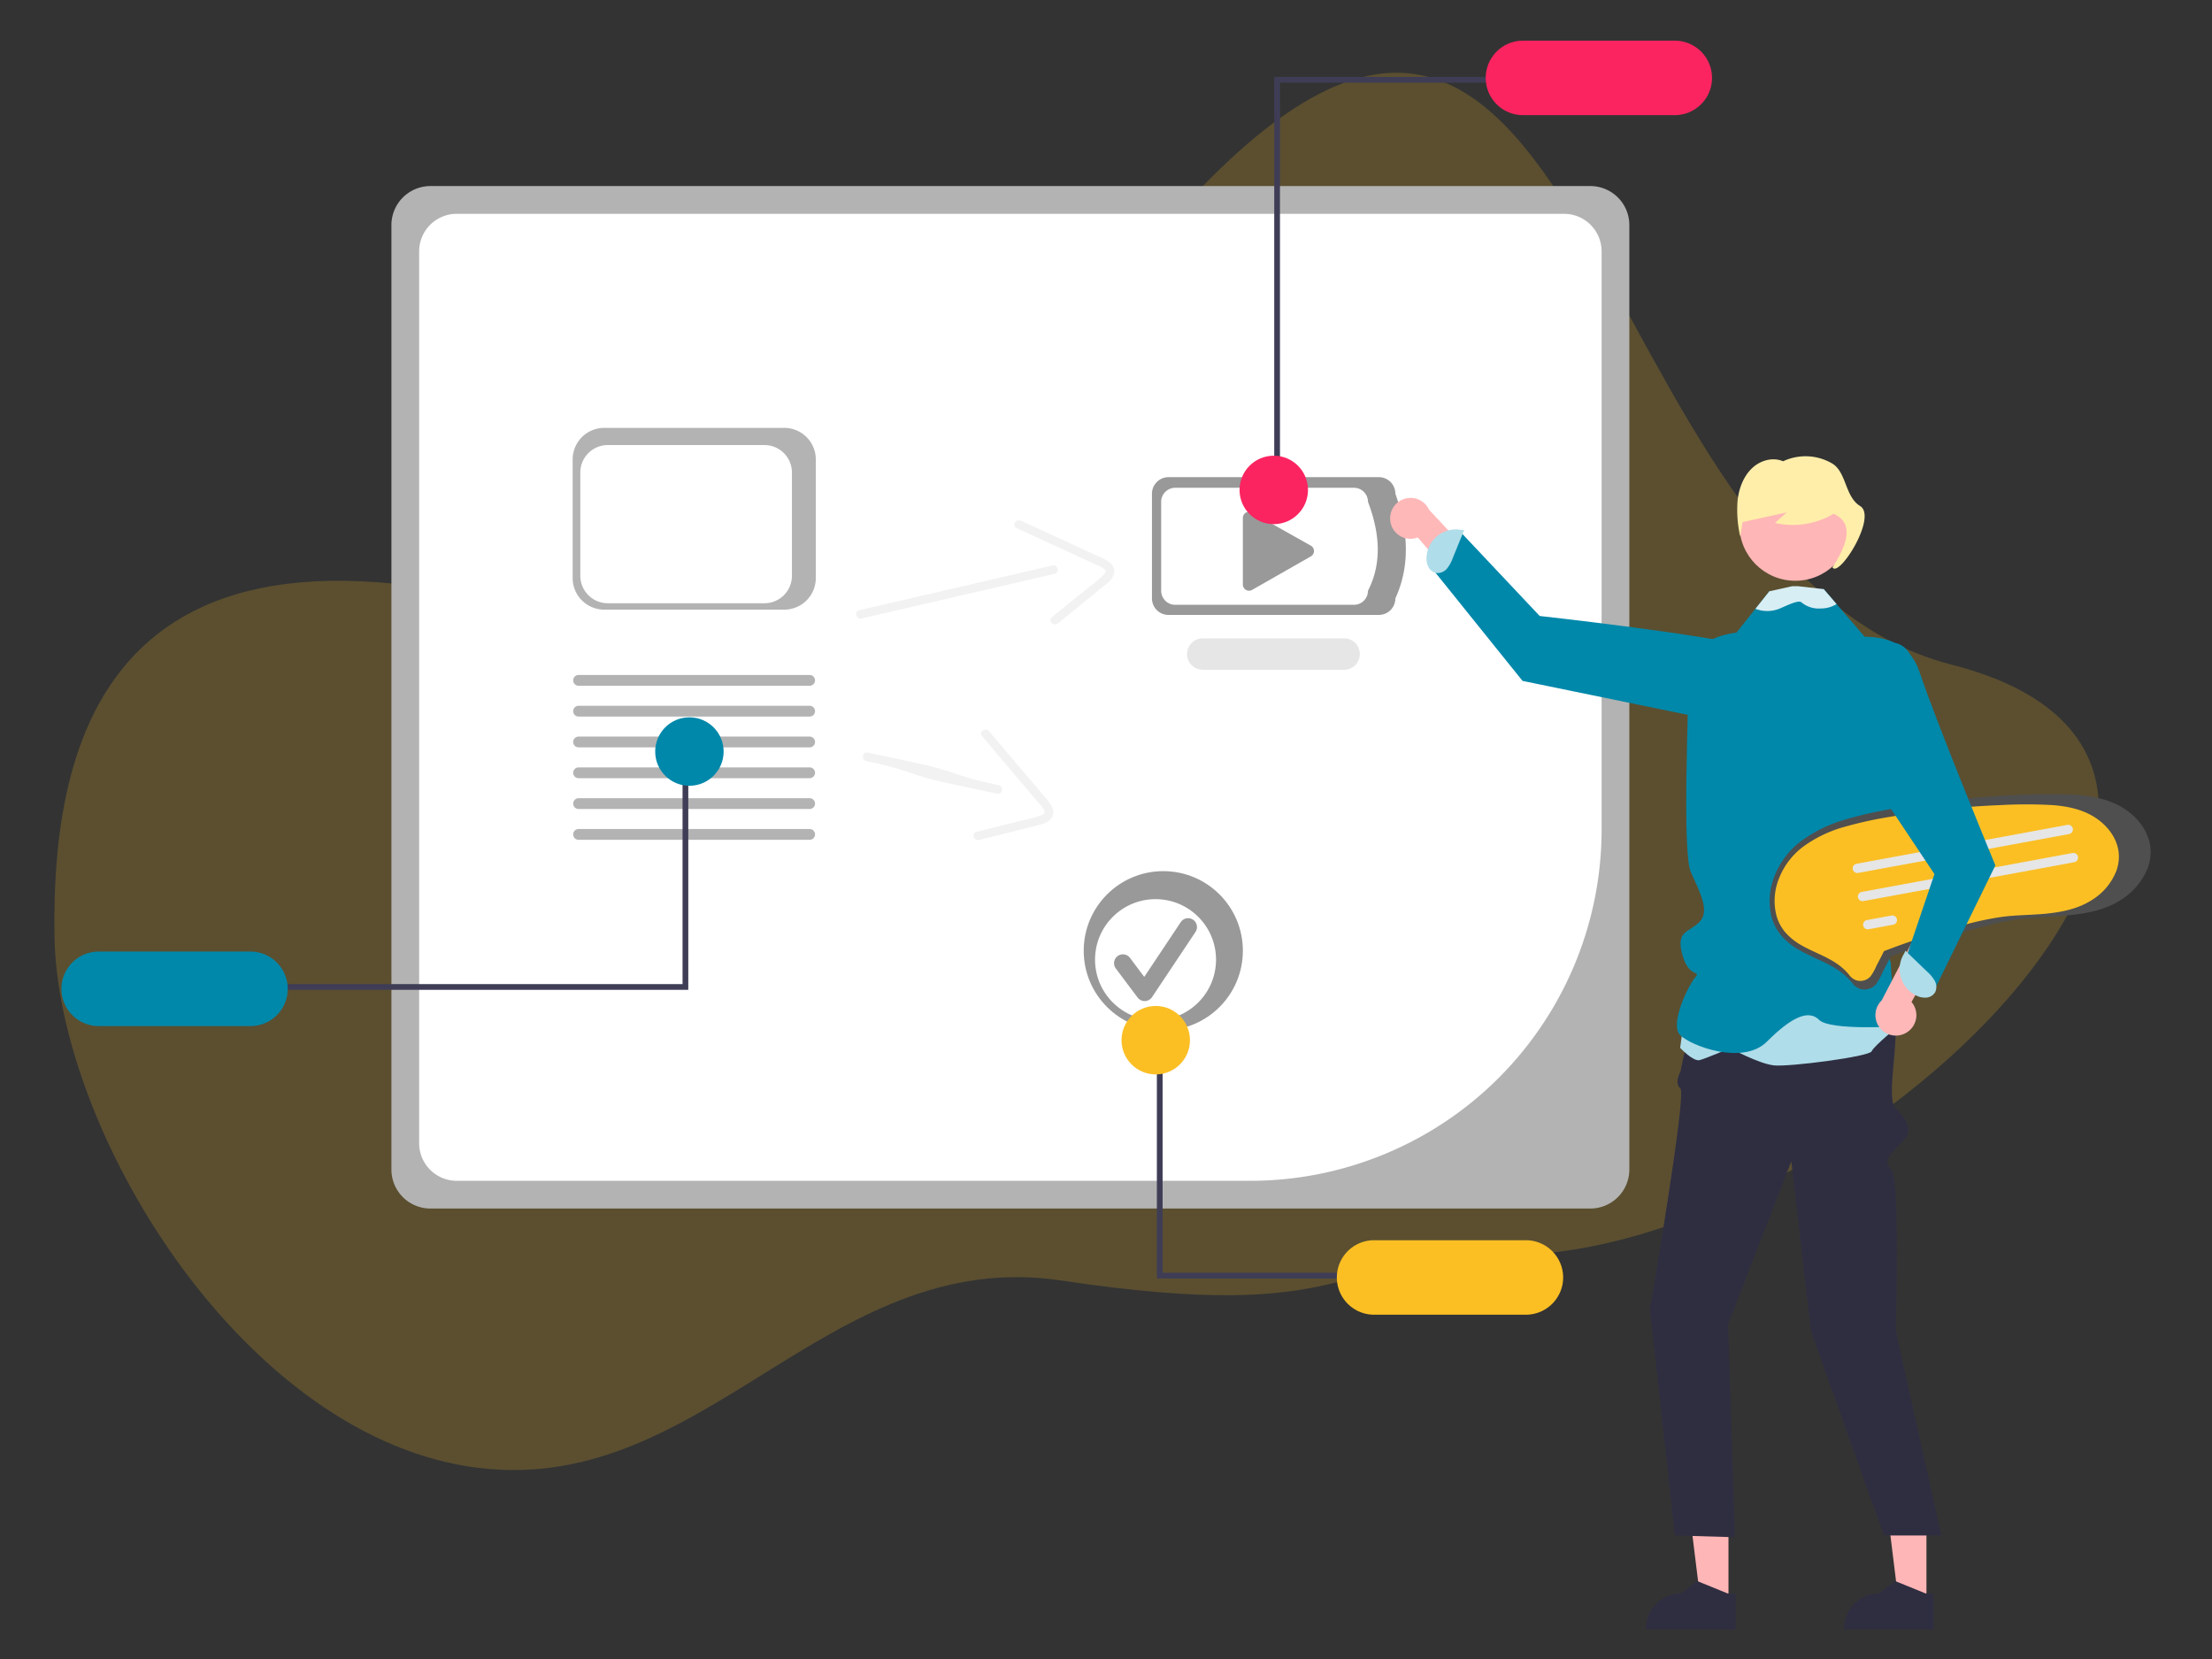 <?xml version="1.0" encoding="UTF-8" standalone="no"?>
<svg
   data-name="Layer 1"
   width="800"
   height="600"
   viewBox="0 0 800 600"
   version="1.1"
   id="svg39253"
   sodipodi:docname="consulting.svg"
   inkscape:version="1.2.2 (b0a8486541, 2022-12-01)"
   xmlns:inkscape="http://www.inkscape.org/namespaces/inkscape"
   xmlns:sodipodi="http://sodipodi.sourceforge.net/DTD/sodipodi-0.dtd"
   xmlns="http://www.w3.org/2000/svg"
   xmlns:svg="http://www.w3.org/2000/svg">
  <rect x="0" y="0" width="800" height="600" fill="#333333" stroke="none"/>
  <g
     inkscape:groupmode="layer"
     id="layer5"
     inkscape:label="Layer 1">
    <path
       id="XMLID_46_"
       class="st2"
       d="M 423.492,79.71 C 389.863,111.327 292.523,21.469 284.458,152.109 c -7.137,85.072 170.743,157.169 -50.193,82.232 -192.996,-71.03 -215.611,28.973 -214.573,103.877 0.934,69.874 66.485,178.812 149.333,192.095 84.821,13.597 128.698,-80.014 214.765,-67.203 107.039,16.034 96.438,-9.184 161.222,-9.184 125.519,0.079 304.753,-177.097 160.547,-213.604 C 570.166,205.26 576.628,-92.948 423.492,79.71 Z"
       style="opacity:0.2;fill:#fbbf24;fill-opacity:1;stroke-width:1"
       sodipodi:nodetypes="ccccccccc" />
  </g>
  <g
     id="g15275"
     transform="matrix(1.036,0,0,1.036,22.219,14.709)"
     style="stroke-width:0.965"
     sodipodi:insensitive="true">
    <g
       id="g15221"
       style="stroke-width:0.965">
      <path
         d="M 533.74,407.697 H 128.805 a 13.625,13.625 0 0 1 -13.609,-13.609 V 64.365 a 13.625,13.625 0 0 1 13.609,-13.609 h 404.936 a 13.625,13.625 0 0 1 13.609,13.609 v 329.723 a 13.625,13.625 0 0 1 -13.609,13.609 z"
         fill="#e6e6e6"
         id="path39145"
         style="fill:#b3b3b3;stroke-width:0.965" />
      <path
         d="M 137.986,60.443 A 13.124,13.124 0 0 0 124.877,73.552 v 311.357 a 13.124,13.124 0 0 0 13.109,13.108 h 277.163 a 122.66,122.66 0 0 0 122.521,-122.521 V 73.552 A 13.124,13.124 0 0 0 524.561,60.443 Z"
         fill="#ffffff"
         id="path39147"
         style="stroke-width:1.072" />
      <path
         d="m 459.9,200.474 h -73.424 a 5.782,5.782 0 0 1 -5.776,-5.776 v -36.545 a 5.782,5.782 0 0 1 5.776,-5.776 h 73.424 a 5.782,5.782 0 0 1 5.776,5.776 c 4.543,12.932 5.189,25.221 0,36.545 a 5.782,5.782 0 0 1 -5.776,5.776 z"
         fill="#e6e6e6"
         id="path39149"
         style="fill:#999999;stroke-width:0.965" />
      <path
         d="m 451.202,196.942 h -62.382 a 4.913,4.913 0 0 1 -4.907,-4.907 v -31.049 a 4.913,4.913 0 0 1 4.907,-4.907 h 62.382 a 4.913,4.913 0 0 1 4.907,4.907 c 4.21,11.058 4.887,21.521 0,31.049 a 4.913,4.913 0 0 1 -4.907,4.907 z"
         fill="#ffffff"
         id="path39151"
         style="stroke-width:1.072" />
      <path
         d="m 447.837,219.617 h -49.462 a 5.488,5.488 0 0 1 -0.02,-10.975 h 49.482 a 5.488,5.488 0 0 1 0,10.975 z"
         fill="#e6e6e6"
         id="path39153"
         style="stroke-width:1.072" />
      <path
         d="m 414.581,164.463 a 2.153,2.153 0 0 0 -2.146,2.149 v 23.261 a 2.145,2.145 0 0 0 3.208,1.864 l 20.531,-11.707 a 2.144,2.144 0 0 0 -0.01,-3.733 l -20.53,-11.555 a 2.142,2.142 0 0 0 -1.053,-0.278 z"
         fill="#e6e6e6"
         id="path39155"
         style="fill:#999999;stroke-width:0.965" />
      <path
         d="m 463.97,168.146 a 7.098,7.098 0 0 0 9.517,5.28 l 29.275,34.056 3.706,-12.572 -29.023,-31.157 a 7.136,7.136 0 0 0 -13.474,4.393 z"
         fill="#ffb8b8"
         id="path39159"
         style="stroke-width:1.072" />
      <polygon
         points="567.658,507.87 581.957,507.87 581.955,545.239 572.267,545.239 "
         fill="#ffb6b6"
         id="polygon39161"
         style="stroke-width:1.072" />
      <path
         d="m 581.696,542.075 -10.344,-4.207 -0.296,-0.122 -5.711,4.329 a 12.161,12.161 0 0 0 -12.159,12.159 v 0.395 h 31.237 v -12.554 z"
         fill="#2f2e41"
         id="path39163"
         style="stroke-width:1.072" />
      <polygon
         points="636.77,507.87 651.069,507.87 651.067,545.239 641.379,545.239 "
         fill="#ffb6b6"
         id="polygon39165"
         style="stroke-width:1.072" />
      <path
         d="m 650.809,542.075 -10.344,-4.207 -0.296,-0.122 -5.711,4.329 a 12.161,12.161 0 0 0 -12.159,12.159 v 0.395 h 31.237 v -12.554 z"
         fill="#2f2e41"
         id="path39167"
         style="stroke-width:1.072" />
      <path
         d="m 628.202,322.089 c 0,0 12.152,12.642 12.152,23.029 0,10.387 -3.038,24.65 0,27.772 3.038,3.122 6.835,6.919 2.278,11.476 -4.557,4.557 -6.835,6.835 -3.797,9.873 3.038,3.038 1.519,56.201 1.519,56.201 l 15.949,71.39 h -20.093 l -25.475,-71.391 -6.835,-59.239 -22.105,56.96 2.441,74.282 -21.006,-0.613 -8.695,-78.985 c 0,0 12.911,-75.134 10.633,-77.06 -2.278,-1.926 0,-5.813 0,-5.813 l 6.076,-28.77 z"
         fill="#2f2e41"
         id="path39169"
         style="stroke-width:1.072" />
      <path
         d="m 604.41,232.456 c 0,0 4.132,-16.282 -14.904,-20.95 C 570.471,206.839 516.057,200.841 516.057,200.841 l -27.499,-29.18 -9.318,13.532 30.827,38.308 73.043,15.003 z"
         fill="#3f3d56"
         id="path39171"
         style="fill:#0088aa;stroke-width:0.965" />
      <path
         d="m 483.769,184.196 a 12.889,12.889 0 0 0 1.979,-3.665 l 3.944,-9.69 -1.024,-0.043 a 10.23,10.23 0 0 0 -12.095,9.316 6.661,6.661 0 0 0 0.644,3.621 3.947,3.947 0 0 0 2.891,2.12 4.364,4.364 0 0 0 3.661,-1.658 z"
         fill="#e6e6e6"
         id="path39173"
         style="fill:#afdde9;stroke-width:0.965" />
      <path
         d="m 567.363,335.083 -2.278,16.516 c 0,0 4.557,4.894 6.835,4.282 2.278,-0.612 10.633,-4.173 10.633,-4.173 0,0 9.873,5.396 15.189,6.008 5.316,0.612 33.417,-3.059 34.176,-4.894 0.759,-1.835 9.587,-9.019 9.587,-9.019 l -3.511,-20.955 z"
         fill="#e6e6e6"
         id="path39175"
         style="fill:#afdde9;stroke-width:0.965" />
      <path
         d="m 641.359,277.303 c 0,0 -1.929,15.926 -0.41,17.392 1.519,1.458 -1.519,10.686 -4.557,16.762 -3.038,6.076 2.278,6.835 2.278,11.392 0,4.557 2.278,21.265 2.278,21.265 0,0 -23.544,1.519 -27.341,-2.278 -3.797,-3.797 -9.873,-0.759 -18.227,7.595 -8.354,8.354 -26.498,1.519 -30.295,-2.278 -3.797,-3.797 2.954,-17.468 5.233,-20.118 2.278,-2.651 -2.195,0.418 -4.473,-7.982 -2.278,-8.4 2.195,-7.595 5.992,-11.392 3.797,-3.797 0,-10.633 -3.038,-17.468 -3.038,-6.835 -0.759,-57.72 -0.759,-69.871 0,-12.152 16.708,-13.671 16.708,-13.671 l 6.615,-8.316 4.861,-6.114 9.524,-0.38 0.251,-0.008 9.212,-0.372 4.473,5.21 9.873,11.498 11.392,2.278 c 9.114,3.038 6.835,22.025 6.835,22.025 z"
         fill="#3f3d56"
         id="path39177"
         style="fill:#0088aa;stroke-width:0.965" />
      <circle
         cx="605.277"
         cy="169.023"
         r="19.522"
         fill="#ffb6b6"
         id="circle39179"
         style="stroke-width:1.072" />
      <path
         d="m 627.913,162.455 c -5.37,-3.293 -4.682,-11.903 -9.855,-14.91 a 18.424,18.424 0 0 0 -17.032,-0.715 c -3.644,-1.559 -8.01,-0.315 -10.925,2.5 -2.915,2.815 -4.493,6.968 -4.959,11.145 a 41.705,41.705 0 0 0 0.894,12.526 q 0.434,-2.475 0.869,-4.949 l 15.39,-3.364 q -2.044,1.836 -4.087,3.672 a 27.956,27.956 0 0 0 20.437,-3.196 c 6.7,3.004 5.486,9.749 -0.396,18.701 2.279,3.797 15.783,-17.658 9.665,-21.41 z"
         fill="#2f2e41"
         id="path39181"
         style="fill:#ffeeaa;stroke-width:0.965" />
      <path
         d="m 619.683,196.67 a 1.542,1.542 0 0 1 -0.137,0.099 10.227,10.227 0 0 1 -5.324,1.443 9.414,9.414 0 0 1 -6.782,-2.127 c -0.995,-0.942 -4.952,1.048 -7.549,2.149 a 11.46,11.46 0 0 1 -8.529,0.099 l 4.861,-6.114 8.011,-1.776 h 2 l 8.976,1.017 z"
         fill="#e6e6e6"
         id="path39183"
         style="fill:#d7eef4;stroke-width:0.965" />
      <polygon
         points="423.383,12.651 502.04,12.651 502.04,14.651 425.383,14.651 425.383,155.694 423.383,155.694 "
         fill="#3f3d56"
         id="polygon39187"
         style="stroke-width:1.072" />
      <path
         d="m 563.213,0 h -53 a 13,13 0 1 0 0,26 h 53 a 13,13 0 0 0 0,-26 z"
         fill="#6c63ff"
         id="path39189"
         style="fill:#fb2460;stroke-width:0.965" />
      <circle
         cx="423.223"
         cy="156.834"
         r="11.946"
         fill="#6c63ff"
         id="circle39191"
         style="fill:#fb2460;stroke-width:0.965" />
      <path
         d="m 279.272,201.722 52.406,-12.127 15.042,-3.481 c 1.882,-0.435 1.1,-3.332 -0.782,-2.897 l -52.406,12.127 -15.043,3.481 c -1.882,0.435 -1.1,3.332 0.782,2.897 z"
         fill="#f2f2f2"
         id="path39193"
         style="stroke-width:1.072" />
      <path
         d="m 333.388,170.14 28.055,12.905 a 9.289,9.289 0 0 1 2.655,1.437 c 0.774,0.758 0.211,1.488 -0.421,2.149 a 63.263,63.263 0 0 1 -5.971,4.929 l -11.952,9.717 c -1.5,1.22 0.617,3.348 2.103,2.14 l 10.41,-8.463 5.205,-4.232 c 1.475,-1.199 3.27,-2.422 3.862,-4.332 1.245,-4.013 -3.668,-5.608 -6.399,-6.864 l -12.217,-5.62 -13.801,-6.349 c -1.74,-0.8 -3.281,1.776 -1.528,2.583 z"
         fill="#f2f2f2"
         id="path39195"
         style="stroke-width:1.072" />
      <path
         d="m 720.541,268.384 c -4.998,-3.389 -11.07,-4.648 -17.005,-5.075 a 182.41,182.41 0 0 0 -20.252,0.024 q -10.51,0.416 -20.977,1.521 -10.452,1.106 -20.817,2.899 a 153.828,153.828 0 0 0 -18.331,4.012 49.195,49.195 0 0 0 -15.852,7.655 28.072,28.072 0 0 0 -9.315,12.325 22.891,22.891 0 0 0 -0.899,14.456 17.234,17.234 0 0 0 3.408,6.331 23.744,23.744 0 0 0 6.348,5.026 c 4.958,2.831 10.576,4.533 15.06,8.158 a 21.29,21.29 0 0 1 3.215,3.197 5.835,5.835 0 0 0 2.583,2.032 5.275,5.275 0 0 0 5.668,-1.459 19.189,19.189 0 0 0 2.231,-3.966 l 2.366,-4.564 a 6.382,6.382 0 0 1 0.591,-1.141 c 0.177,-0.211 -0.14,0.004 -0.079,-0.051 0.033,-0.031 0.102,-0.03 0.14,-0.054 a 3.427,3.427 0 0 1 0.611,-0.234 q 3.282,-1.251 6.594,-2.425 c 8.149,-2.904 16.397,-5.581 24.774,-7.75 a 119.875,119.875 0 0 1 13.096,-2.74 c 5.716,-0.814 11.518,-0.72 17.26,-1.276 6.182,-0.599 12.56,-1.85 17.862,-5.254 a 23.193,23.193 0 0 0 9.602,-11.493 16.08,16.08 0 0 0 0.801,-7.116 c -0.689,-5.435 -4.239,-10.024 -8.683,-13.037 z"
         fill="#e6e6e6"
         id="path39197"
         style="fill:#4f4f4f;stroke-width:0.965" />
      <path
         d="m 710.312,271.437 c -4.517,-3.062 -10.004,-4.2 -15.367,-4.586 a 164.839,164.839 0 0 0 -18.301,0.021 q -9.497,0.376 -18.956,1.374 -9.445,1 -18.811,2.62 a 139.01,139.01 0 0 0 -16.565,3.626 44.456,44.456 0 0 0 -14.325,6.918 25.368,25.368 0 0 0 -8.418,11.138 20.686,20.686 0 0 0 -0.813,13.063 15.574,15.574 0 0 0 3.079,5.721 21.457,21.457 0 0 0 5.737,4.542 c 4.48,2.558 9.557,4.097 13.609,7.372 a 19.239,19.239 0 0 1 2.906,2.889 5.273,5.273 0 0 0 2.334,1.836 4.767,4.767 0 0 0 5.122,-1.319 17.341,17.341 0 0 0 2.016,-3.584 l 2.138,-4.124 a 5.767,5.767 0 0 1 0.534,-1.031 c 0.16,-0.191 -0.126,0.004 -0.072,-0.046 0.03,-0.028 0.092,-0.027 0.126,-0.049 a 3.097,3.097 0 0 1 0.552,-0.212 q 2.966,-1.131 5.959,-2.191 c 7.364,-2.625 14.817,-5.044 22.388,-7.003 a 108.324,108.324 0 0 1 11.835,-2.476 c 5.165,-0.736 10.409,-0.65 15.597,-1.153 5.586,-0.541 11.351,-1.672 16.141,-4.748 a 20.959,20.959 0 0 0 8.677,-10.386 14.531,14.531 0 0 0 0.724,-6.43 c -0.622,-4.911 -3.831,-9.058 -7.847,-11.781 z"
         fill="#fff"
         id="path39199"
         style="fill:#fbbf24;stroke-width:0.965" />
      <path
         d="m 700.852,276.967 -73.601,13.575 a 1.628,1.628 0 1 1 -0.6,-3.201 l 0.01,-0.002 73.601,-13.575 a 1.628,1.628 0 1 1 0.591,3.203 z"
         fill="#e6e6e6"
         id="path39201"
         style="stroke-width:1.072" />
      <path
         d="m 702.665,286.796 -73.601,13.575 a 1.628,1.628 0 1 1 -0.6,-3.201 l 0.01,-0.002 73.601,-13.575 a 1.628,1.628 0 1 1 0.591,3.203 z"
         fill="#e6e6e6"
         id="path39203"
         style="stroke-width:1.072" />
      <path
         d="m 639.454,308.619 -8.577,1.582 a 1.628,1.628 0 0 1 -0.591,-3.203 l 8.577,-1.582 a 1.628,1.628 0 0 1 0.591,3.203 z"
         fill="#e6e6e6"
         id="path39205"
         style="stroke-width:1.072" />
      <path
         d="M 252.341,198.623 H 189.475 A 11.021,11.021 0 0 1 178.467,187.615 V 146.182 A 11.021,11.021 0 0 1 189.475,135.174 H 252.341 a 11.021,11.021 0 0 1 11.008,11.008 v 41.433 A 11.021,11.021 0 0 1 252.341,198.623 Z"
         fill="#e6e6e6"
         id="path39209"
         style="fill:#b3b3b3;stroke-width:0.965" />
      <path
         d="m 245.433,196.39 h -54.713 a 9.592,9.592 0 0 1 -9.58,-9.58 v -36.059 a 9.592,9.592 0 0 1 9.58,-9.58 h 54.713 a 9.592,9.592 0 0 1 9.58,9.58 v 36.059 a 9.592,9.592 0 0 1 -9.58,9.58 z"
         fill="#ffffff"
         id="path39211"
         style="stroke-width:1.072" />
      <path
         d="m 261.196,235.951 h -80.666 a 1.882,1.882 0 0 1 0,-3.764 h 80.666 a 1.882,1.882 0 0 1 0,3.764 z"
         fill="#e6e6e6"
         id="path39213"
         style="fill:#b3b3b3;stroke-width:0.965" />
      <path
         d="m 261.196,225.195 h -80.666 a 1.882,1.882 0 0 1 0,-3.764 h 80.666 a 1.882,1.882 0 0 1 0,3.764 z"
         fill="#e6e6e6"
         id="path39215"
         style="fill:#b3b3b3;stroke-width:0.965" />
      <path
         d="m 261.196,246.706 h -80.666 a 1.882,1.882 0 1 1 0,-3.764 h 80.666 a 1.882,1.882 0 1 1 0,3.764 z"
         fill="#e6e6e6"
         id="path39217"
         style="fill:#b3b3b3;stroke-width:0.965" />
      <path
         d="m 261.196,257.462 h -80.666 a 1.882,1.882 0 1 1 0,-3.764 h 80.666 a 1.882,1.882 0 1 1 0,3.764 z"
         fill="#e6e6e6"
         id="path39219"
         style="fill:#b3b3b3;stroke-width:0.965" />
      <path
         d="m 261.196,268.217 h -80.666 a 1.882,1.882 0 1 1 0,-3.764 h 80.666 a 1.882,1.882 0 1 1 0,3.764 z"
         fill="#e6e6e6"
         id="path39221"
         style="fill:#b3b3b3;stroke-width:0.965" />
      <path
         d="m 261.196,278.972 h -80.666 a 1.882,1.882 0 0 1 0,-3.764 h 80.666 a 1.882,1.882 0 0 1 0,3.764 z"
         fill="#e6e6e6"
         id="path39223"
         style="fill:#b3b3b3;stroke-width:0.965" />
      <polygon
         points="218.83,331.349 74.173,331.349 74.173,329.349 216.83,329.349 216.83,254.306 218.83,254.306 "
         fill="#3f3d56"
         id="polygon39225"
         style="stroke-width:1.072" />
      <path
         d="m 13,344 h 53 a 13,13 0 0 0 0,-26 H 13 a 13,13 0 0 0 0,26 z"
         fill="#6c63ff"
         id="path39227"
         style="fill:#0088aa;stroke-width:0.965" />
      <circle
         cx="219.223"
         cy="248.166"
         r="11.946"
         fill="#6c63ff"
         id="circle39229"
         style="fill:#0088aa;stroke-width:0.965" />
      <path
         d="m 280.968,251.485 c 17.539,3.728 13.077,4.455 30.616,8.183 l 15.103,3.21 c 1.889,0.402 2.406,-2.554 0.516,-2.956 -17.539,-3.728 -13.077,-4.455 -30.616,-8.183 l -15.103,-3.21 c -1.889,-0.402 -2.407,2.554 -0.516,2.956 z"
         fill="#f2f2f2"
         id="path39231"
         style="stroke-width:1.072" />
      <path
         d="m 321.364,242.763 19.961,23.563 a 9.288,9.288 0 0 1 1.798,2.425 c 0.381,1.015 -0.439,1.437 -1.291,1.769 a 63.258,63.258 0 0 1 -7.496,1.94 l -14.941,3.748 c -1.876,0.471 -0.858,3.295 1,2.829 l 13.013,-3.265 6.507,-1.632 c 1.843,-0.462 3.987,-0.812 5.332,-2.292 2.826,-3.109 -0.951,-6.633 -2.894,-8.927 l -8.693,-10.261 -9.819,-11.591 c -1.238,-1.461 -3.724,0.222 -2.477,1.694 z"
         fill="#f2f2f2"
         id="path39233"
         style="stroke-width:1.072" />
      <circle
         cx="384.653"
         cy="317.695"
         r="27.78"
         fill="#e6e6e6"
         id="circle39235"
         style="fill:#999999;stroke-width:0.965" />
      <circle
         cx="381.945"
         cy="320.814"
         r="21.119"
         fill="#ffffff"
         id="circle39237"
         style="stroke-width:1.072" />
      <path
         d="m 378.155,335.272 a 3.089,3.089 0 0 1 -2.472,-1.236 l -7.579,-10.105 a 3.09,3.09 0 1 1 4.942,-3.71 l 0.002,0.002 4.958,6.611 12.735,-19.102 a 3.09,3.09 0 1 1 5.142,3.428 l -15.158,22.736 a 3.091,3.091 0 0 1 -2.485,1.375 c -0.029,4.3e-4 -0.057,9.8e-4 -0.086,9.8e-4 z"
         fill="#e6e6e6"
         id="path39239"
         style="fill:#999999;stroke-width:0.965" />
      <path
         d="m 644.051,346.313 a 7.098,7.098 0 0 0 1.794,-10.734 l 22.306,-38.978 -13.088,0.711 -19.658,37.772 a 7.136,7.136 0 0 0 8.646,11.23 z"
         fill="#ffb8b8"
         id="path39241"
         style="stroke-width:1.072" />
      <path
         d="m 618.927,209.687 c 0,0 23.624,-7.595 29.7,10.633 6.076,18.227 26.501,67.593 26.501,67.593 l -21.944,44.809 -9.873,-10.633 10.552,-31.138 -30.379,-45.568 z"
         fill="#3f3d56"
         id="path39243"
         style="fill:#0088aa;stroke-width:0.965" />
      <path
         d="m 653.936,328.146 a 12.89,12.89 0 0 0 -2.671,-3.196 l -7.538,-7.255 -0.419,0.935 a 10.23,10.23 0 0 0 4.168,14.687 6.661,6.661 0 0 0 3.602,0.744 3.946,3.946 0 0 0 3.041,-1.899 4.364,4.364 0 0 0 -0.183,-4.015 z"
         fill="#e6e6e6"
         id="path39245"
         style="fill:#afdde9;stroke-width:0.965" />
      <polygon
         points="382.412,432.111 450.069,432.111 450.069,430.111 384.412,430.111 384.412,355.068 382.412,355.068 "
         fill="#3f3d56"
         id="polygon39247"
         style="stroke-width:1.072" />
      <path
         d="m 524.242,431.762 a 13.012,13.012 0 0 0 -13,-13 h -53 a 13,13 0 0 0 0,26 h 53 a 13.012,13.012 0 0 0 13,-13 z"
         fill="#6c63ff"
         id="path39249"
         style="fill:#fbbf24;stroke-width:0.965" />
      <circle
         cx="382.019"
         cy="348.928"
         r="11.946"
         fill="#6c63ff"
         id="circle39251"
         style="fill:#fbbf24;stroke-width:0.965" />
    </g>
  </g>
  <defs
     id="defs39257" />
  <sodipodi:namedview
     id="namedview39255"
     pagecolor="#ffffff"
     bordercolor="#000000"
     borderopacity="0.25"
     inkscape:showpageshadow="2"
     inkscape:pageopacity="0.0"
     inkscape:pagecheckerboard="0"
     inkscape:deskcolor="#d1d1d1"
     showgrid="false"
     inkscape:zoom="0.78076058"
     inkscape:cx="406.01435"
     inkscape:cy="171.62752"
     inkscape:window-width="1920"
     inkscape:window-height="1048"
     inkscape:window-x="1920"
     inkscape:window-y="32"
     inkscape:window-maximized="1"
     inkscape:current-layer="layer5" />
</svg>

